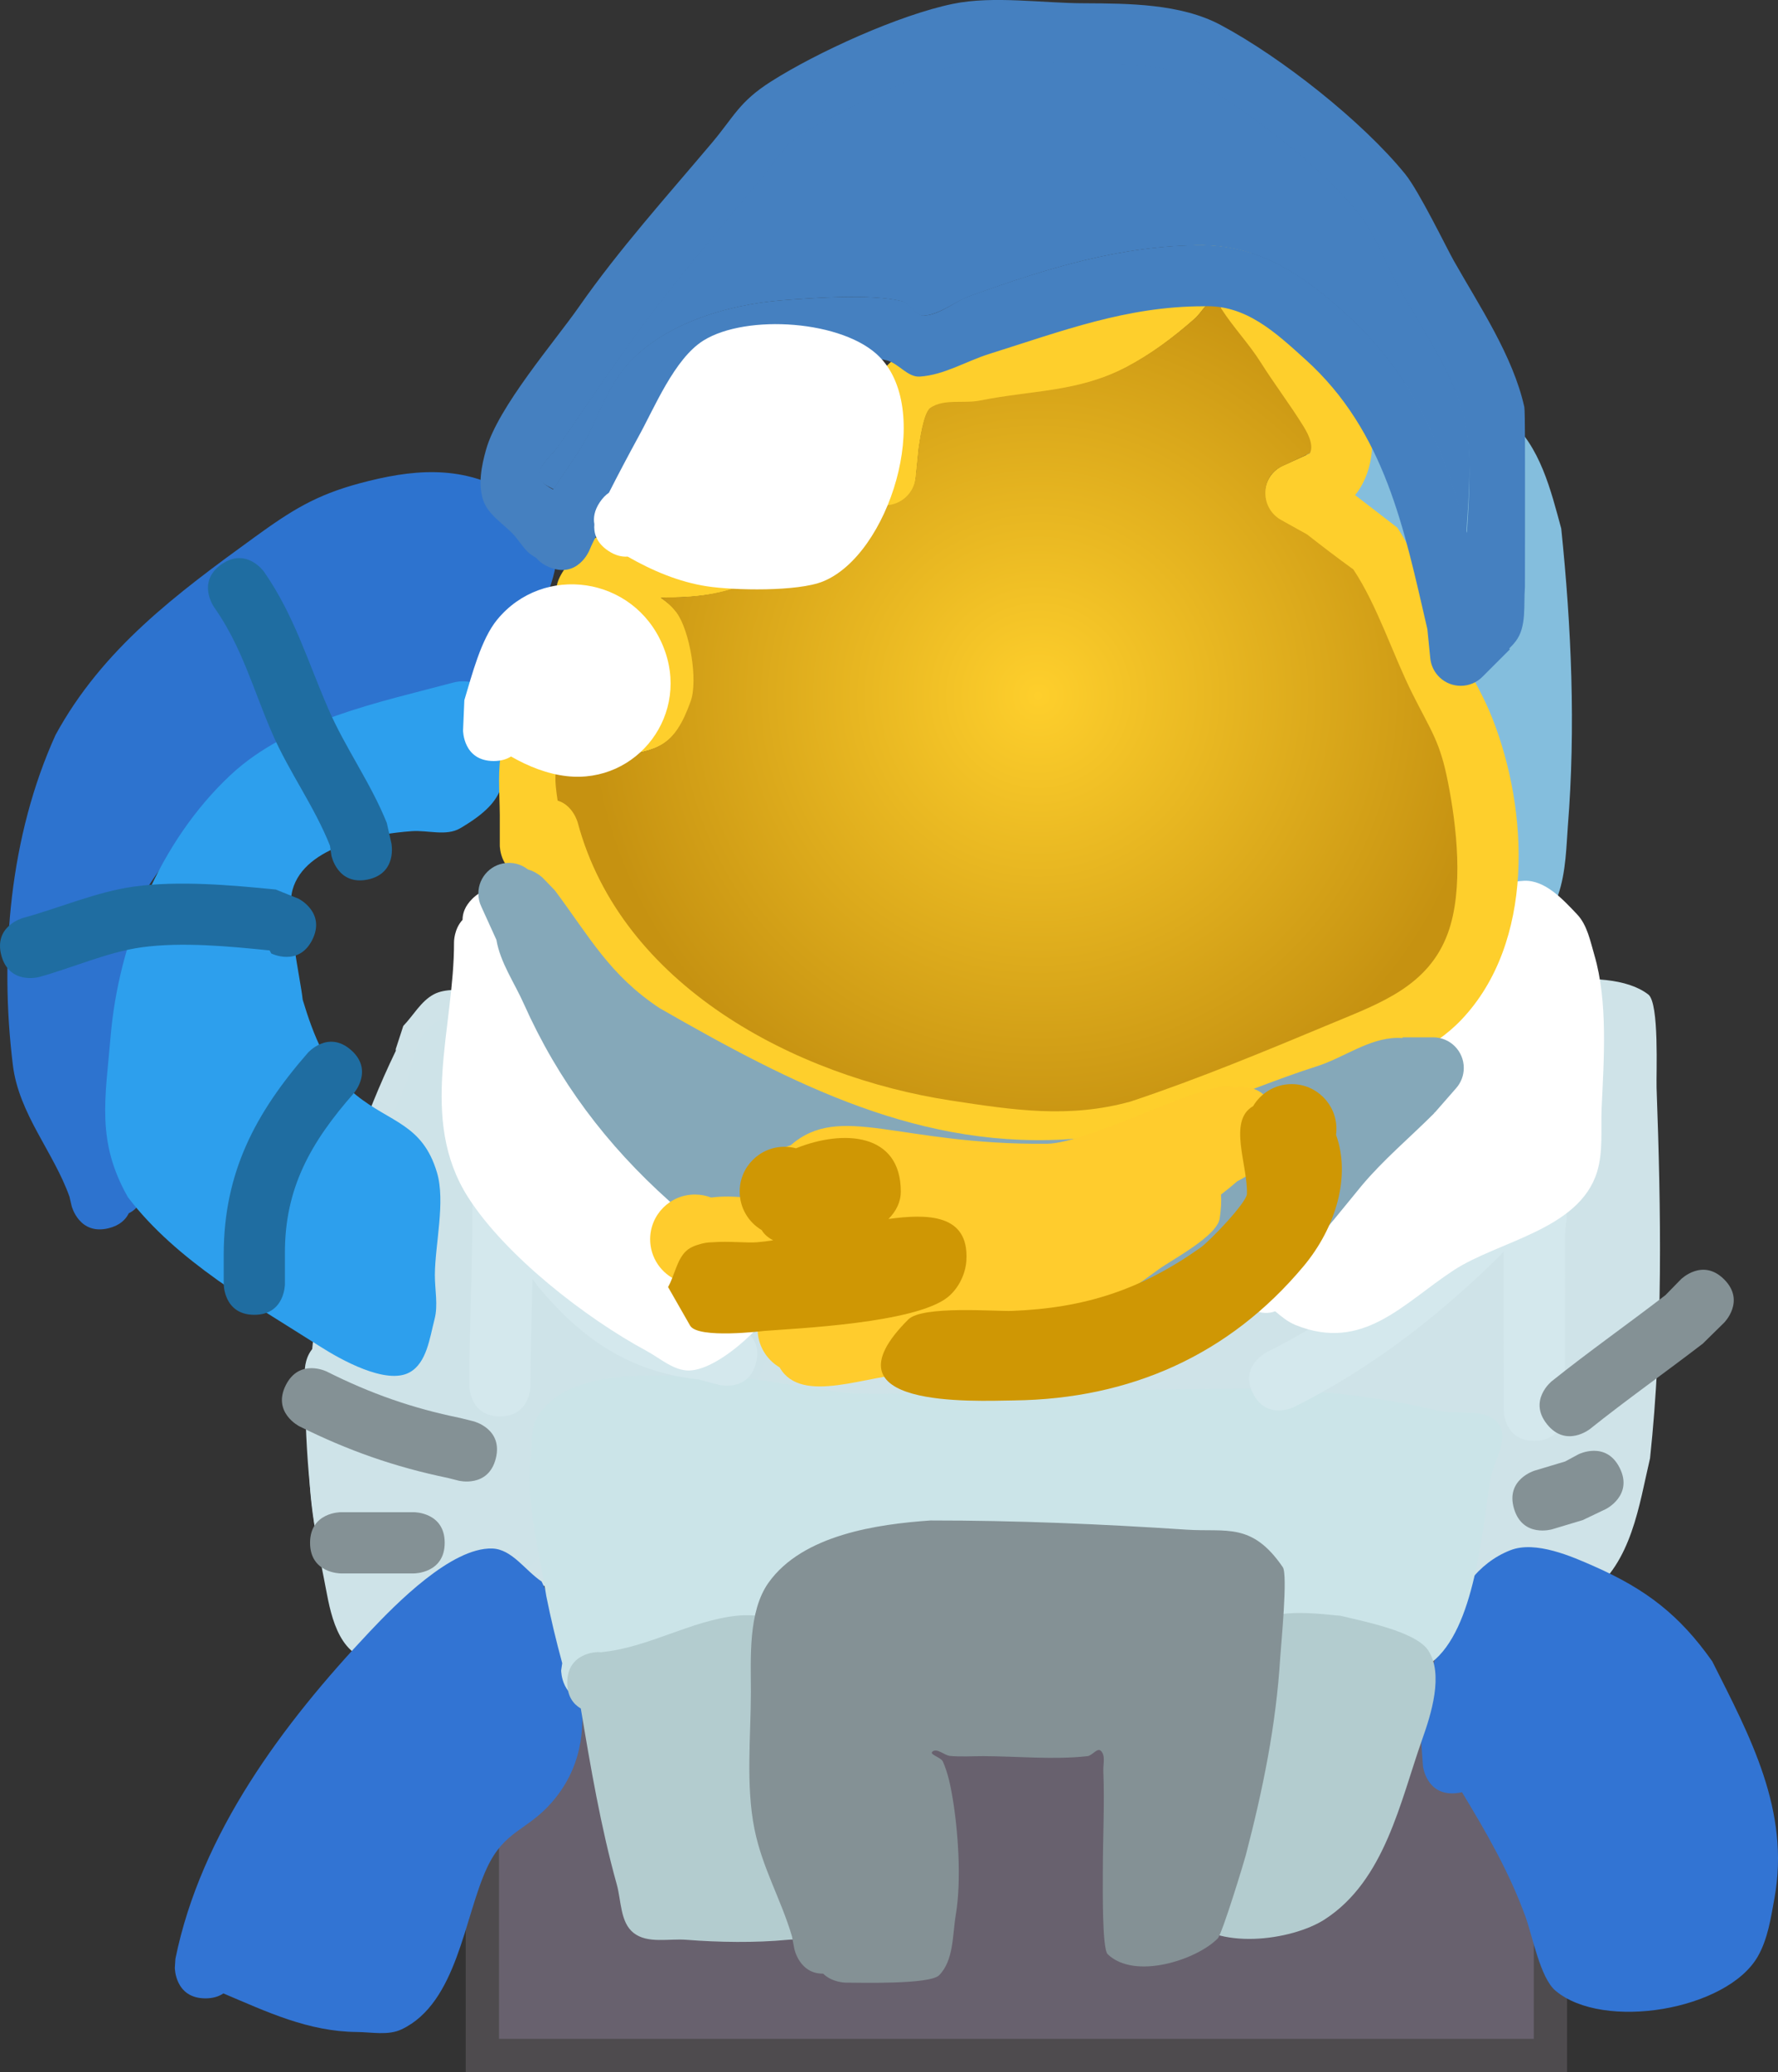 <svg version="1.1" xmlns="http://www.w3.org/2000/svg" xmlns:xlink="http://www.w3.org/1999/xlink" width="160.26" height="186.749" viewBox="0,0,160.26,186.749"><rect x="0" y="0" width="160.26" height="186.749" fill="#333333" stroke="none"/><defs><radialGradient cx="253.466" cy="150.061" r="40.649" gradientUnits="userSpaceOnUse" id="color-1"><stop offset="0" stop-color="#fecf2c"/><stop offset="1" stop-color="#c69211"/></radialGradient></defs><g transform="translate(-159.87,-87.376)"><g data-paper-data="{&quot;isPaintingLayer&quot;:true}" fill-rule="nonzero" stroke-linecap="butt" stroke-linejoin="miter" stroke-miterlimit="10" stroke-dasharray="" stroke-dashoffset="0" style="mix-blend-mode: normal"><path d="M195.547,182.078c-0.008,-0.095 -0.008,-0.151 -0.008,-0.151l0.682,-2.092c0.914,-0.947 1.583,-2.22 2.743,-2.842c1.062,-0.57 2.39,-0.32 3.574,-0.546c4.243,-0.81 7.971,-0.864 12.31,-0.864c11.919,0 23.707,1.379 35.584,1.379c13.416,0 26.844,0.134 40.256,-0.207c4.433,-0.113 13.914,-2.693 17.748,0.245c1.011,0.775 0.705,7.166 0.75,8.414c0.401,11.153 0.592,22.271 -0.589,33.385c-0.998,4.244 -1.635,9.369 -5.474,12.224c-3.305,2.459 -4.201,1.745 -7.59,1.931c-6.005,0.328 -12.07,1.058 -18.056,1.643c-20.352,1.989 -40.808,1.403 -61.264,1.35c-5.528,-0.014 -11.101,-0.006 -16.621,-0.345c-2.31,-0.142 -4.872,0.486 -6.917,-0.597c-3.422,-1.813 -4.636,-10.328 -4.855,-13.473c-0.934,-13.47 1.878,-27.328 7.727,-39.456z" fill="#cfe3e8" stroke="none" stroke-width="0.5"/><path d="M277.933,135.803c-1.019,-0.802 -1.019,-2.223 -1.019,-2.223l0.01,-0.314c-0.035,-0.282 -0.039,-0.604 0.03,-0.935l0.043,-1.351c0.826,-3.12 0.727,-4.69 3.346,-6.927c4.306,-3.678 11.393,-2.292 15.479,1.096c2.875,2.384 3.846,6.471 4.769,9.859c0.918,8.89 1.312,17.924 0.594,26.86c-0.252,3.133 -0.079,10.139 -6.067,9.722c-0.923,-0.064 -4.386,-6.736 -4.928,-7.776c-4.697,-9.009 -7.965,-18.78 -12.255,-28.012z" fill="#84bedd" stroke="none" stroke-width="0.5"/><path d="M203.347,272.624v-40.825h96.27v40.825z" fill="#68616e" stroke="#4e4b4e" stroke-width="3"/><path d="M188.266,208.697c0.185,-1.778 0.466,-3.495 1.105,-5.466c1.293,-6.51 4.537,-11.925 7.007,-17.986c1.253,-3.076 0.495,-5.511 5.004,-6.621c4.975,-1.224 10.934,6.513 13.807,9.259c6.279,6.001 18.011,13.825 12.968,23.91c-1.587,3.173 -4.791,4.988 -7.475,7.073c-2.718,1.815 -5.904,3.329 -8.517,5.216c-2.576,1.86 -4.321,4.797 -6.956,6.663c-0.432,0.306 -4.51,2.487 -5.116,2.857c-1.636,1.001 -5.25,3.938 -7.159,3.331c-2.985,-0.949 -3.39,-4.976 -3.878,-7.352c-1.321,-6.433 -1.709,-12.149 -1.709,-18.747c0,0 0,-1.325 0.918,-2.138z" fill="#cee3e8" stroke="none" stroke-width="0.5"/><path d="M171.479,196.717c-0.275,0.567 -0.808,1.098 -1.809,1.348c-2.676,0.669 -3.345,-2.007 -3.345,-2.007l-0.192,-0.83c-1.437,-4.036 -4.56,-7.455 -5.102,-11.852c-1.225,-9.935 -0.271,-20.694 3.847,-29.769c4.238,-7.765 10.914,-12.726 17.954,-17.83c3.296,-2.389 5.475,-3.771 9.437,-4.838c4.65,-1.252 9.054,-1.694 13.328,0.772c1.297,0.748 3.058,1.078 3.818,2.369c2.504,4.253 -2.433,12.105 -5.768,14.494c-0.656,0.47 -5.651,1.768 -6.61,2.03c-8.046,2.181 -16.768,6.715 -21.651,13.561c-0.58,0.813 -2.834,3.877 -3.192,4.993c-0.766,2.39 -0.157,6.464 -0.157,8.853c0,5.311 -0.178,10.536 0.783,15.781c0,0 0.377,2.073 -1.339,2.925z" fill="#2d73cf" stroke="none" stroke-width="0.5"/><path d="M204.221,150.839c1.191,0.77 1.191,2.345 1.191,2.345v0.552c-0.172,3.951 0.511,5.597 -4.06,8.285c-1.257,0.739 -2.912,0.159 -4.366,0.263c-3.272,0.233 -9.643,1.273 -10.749,5.289c-0.622,2.259 0.719,7.992 0.915,9.894c0.939,3.12 2.223,6.505 4.837,8.616c3.063,2.473 5.96,2.584 7.266,6.958c0.787,2.636 -0.177,6.489 -0.188,9.243c-0.005,1.329 0.305,2.7 -0.029,3.987c-0.443,1.706 -0.705,3.936 -2.249,4.787c-2.117,1.167 -6.264,-1.183 -8.05,-2.321c-6.033,-3.845 -12.95,-7.701 -17.339,-13.464c-2.869,-5.047 -2.033,-8.876 -1.563,-14.456c0.716,-8.509 4.38,-17.578 10.812,-23.594c5.275,-4.934 13.445,-6.56 20.19,-8.359c0,0 2.665,-0.711 3.376,1.955c0.002,0.007 0.004,0.014 0.005,0.02z" fill="#2d9fed" stroke="none" stroke-width="0.5"/><path d="M192.989,166.648c-2.705,0.541 -3.246,-2.164 -3.246,-2.164l-0.132,-0.896c-1.414,-3.556 -3.671,-6.605 -5.192,-10.09c-1.735,-3.978 -2.725,-7.83 -5.265,-11.42c0,0 -1.582,-2.26 0.678,-3.842c2.26,-1.582 3.842,0.678 3.842,0.678c2.701,3.894 3.912,8.01 5.769,12.303c1.539,3.559 3.832,6.693 5.29,10.322l0.42,1.863c0,0 0.541,2.705 -2.164,3.246z" fill="#1f6da1" stroke="none" stroke-width="0.5"/><path d="M188.019,172.072c-1.234,2.467 -3.701,1.234 -3.701,1.234l-0.144,-0.274c-3.642,-0.369 -7.869,-0.778 -11.497,-0.287c-3.098,0.42 -6.275,1.862 -9.295,2.686c0,0 -2.661,0.726 -3.387,-1.935c-0.726,-2.661 1.935,-3.387 1.935,-3.387c3.266,-0.89 6.661,-2.372 10.014,-2.831c4.045,-0.554 8.721,-0.136 12.778,0.265l2.063,0.829c0,0 2.467,1.234 1.234,3.701z" fill="#1f6da1" stroke="none" stroke-width="0.5"/><path d="M182.793,205.871c-2.758,0 -2.758,-2.758 -2.758,-2.758v-2.758c0.027,-7.309 2.832,-12.646 7.579,-18.091c0,0 1.816,-2.076 3.892,-0.259c2.076,1.816 0.259,3.892 0.259,3.892c-3.865,4.398 -6.24,8.539 -6.214,14.458v2.758c0,0 0,2.758 -2.758,2.758z" fill="#1f6da1" stroke="none" stroke-width="0.5"/><path d="M291.646,248.894c-0.147,0.036 -0.304,0.064 -0.473,0.083c-2.742,0.305 -3.046,-2.437 -3.046,-2.437l-0.239,-3.328c1.061,-5.297 2.133,-13.785 8.122,-16.125c2.274,-0.889 5.568,0.572 7.574,1.461c4.662,2.064 7.68,4.383 10.619,8.553c3.397,6.755 7.043,13.455 5.606,21.355c-0.325,1.786 -0.596,3.66 -1.496,5.236c-2.774,4.858 -13.954,6.728 -18.247,3.085c-1.369,-1.162 -2.06,-4.904 -2.693,-6.648c-1.459,-4.024 -3.54,-7.627 -5.727,-11.234z" fill="#3274d3" stroke="none" stroke-width="0.5"/><path d="M180.004,267.028c-0.39,0.267 -0.915,0.447 -1.618,0.447c-2.758,0 -2.758,-2.758 -2.758,-2.758l0.054,-0.817c2.306,-11.309 9.704,-21.199 17.517,-29.48c2.36,-2.502 7.365,-7.599 11.037,-7.487c1.784,0.055 2.968,1.982 4.452,2.973c2.886,6.026 6.109,13.927 0.928,19.894c-2.244,2.585 -4.259,2.509 -5.844,5.897c-2.068,4.419 -2.672,12.173 -7.695,14.566c-1.217,0.58 -2.688,0.254 -4.036,0.243c-4.392,-0.037 -8.129,-1.824 -12.036,-3.478z" fill="#3274d3" stroke="none" stroke-width="0.5"/><path d="M215.926,238.328c-0.123,0.768 -0.629,2.351 -2.719,2.351c-2.758,0 -2.758,-2.758 -2.758,-2.758l0.097,-0.653c-0.543,-1.994 -1.027,-4.006 -1.433,-6.033c-0.617,-3.903 -1.801,-8.205 -1.419,-12.209c0.133,-1.394 -0.065,-2.982 0.726,-4.137c3.082,-4.497 11.053,-3.452 15.545,-3.45c4.131,0.002 7.477,0.92 11.581,1.393c3.467,0.399 7.263,-0.013 10.762,-0.013c8.647,0 17.291,-0.273 25.929,-0.276c5.777,0.004 11.591,0.628 17.193,1.955c1.826,0.433 4.37,-0.308 5.504,1.188c1.036,1.367 -0.469,3.398 -0.743,5.091c-0.734,4.524 -1.375,13.424 -5.295,16.433c-1.128,0.866 -2.825,0.347 -4.245,0.435c-2.651,0.165 -9.206,0.631 -11.133,-1.167c-1.082,-1.009 -0.64,-2.902 -0.717,-4.378c-0.022,-0.413 0.759,-0.916 0.428,-1.164c-0.345,-0.26 -0.698,0.6 -1.128,0.637c-0.024,0.002 -5.522,-0.549 -5.642,-0.561c-7.187,-0.66 -14.43,-0 -21.635,-0.265c-3.801,-0.14 -8.599,0.454 -12.307,-0.274c-0.517,-0.101 -0.832,-0.808 -1.36,-0.808c-0.381,0 0.77,0.429 0.808,0.808c0.134,1.351 0.397,2.911 -0.326,4.06c-2.758,4.379 -10.795,3.332 -15.712,3.795z" fill="#cbe4e8" stroke="none" stroke-width="0.5"/><path d="M228.02,210.178c-0.669,2.676 -3.345,2.007 -3.345,2.007l-1.812,-0.483c-6.28,-0.688 -10.56,-3.643 -14.528,-8.42c-0.05,-0.06 -0.222,-0.296 -0.468,-0.642c-0.079,3.205 -0.177,6.412 -0.177,9.627c0,0 0,2.758 -2.758,2.758c-2.758,0 -2.758,-2.758 -2.758,-2.758c0,-5.343 0.281,-10.67 0.276,-15.999v-3.31v0c0,-1.523 1.235,-2.758 2.758,-2.758c1.101,0 2.052,0.645 2.494,1.578l1.295,2.59c4.686,5.222 6.485,11.153 14.415,11.845l2.601,0.62c0,0 2.676,0.669 2.007,3.345z" fill="#d4e8ed" stroke="none" stroke-width="0.5"/><path d="M298.167,217.232c-2.758,0 -2.758,-2.758 -2.758,-2.758v-2.483c0,-3.936 -0.031,-7.873 -0.008,-11.809c-0.508,0.542 -1.029,1.039 -1.432,1.424c-5.251,5.019 -10.921,9.295 -17.463,12.577c0,0 -2.467,1.234 -3.701,-1.234c-1.234,-2.467 1.234,-3.701 1.234,-3.701c6.107,-3.042 11.274,-7.06 16.19,-11.698c1.088,-1.026 5.94,-6.966 7.152,-6.781c2.004,0.306 2.695,3.114 3.495,4.977c0.431,1.005 0.042,2.187 0.05,3.28c0.031,4.321 0,8.644 0,12.965v2.483c0,0 0,2.758 -2.758,2.758z" fill="#d4e8ed" stroke="none" stroke-width="0.5"/><path d="M201.563,170.277c-0.003,-0.58 0.213,-1.234 0.867,-1.888c1.951,-1.951 3.901,0 3.901,0l0.276,0.276c5.771,5.795 8.144,13.092 12.502,19.76c2.768,4.235 8.323,6.616 12.107,9.852c-0.209,1.753 -0.026,3.599 -0.628,5.258c-0.95,2.622 -5.731,7.253 -8.553,7.353c-1.424,0.051 -2.639,-1.092 -3.894,-1.767c-5.513,-2.968 -12.738,-8.606 -16.075,-13.834c-4.514,-7.073 -1.243,-15.311 -1.272,-23.017c0,0 0,-1.177 0.769,-1.993z" fill="#ffffff" stroke="none" stroke-width="0.5"/><path d="M274.806,205.552c-0.563,0.214 -1.278,0.238 -2.147,-0.196c-2.467,-1.234 -1.234,-3.701 -1.234,-3.701l0.552,-1.103c1.808,-3.558 3.864,-5.156 6.47,-8.042c1.453,-1.609 2.159,-3.784 3.535,-5.458c3.406,-4.143 6.52,-6.782 8.654,-11.935c1.102,-2.809 2.188,-8.187 6.612,-8.362c1.884,-0.075 3.482,1.659 4.777,3.029c0.913,0.967 1.181,2.398 1.556,3.674c1.233,4.204 0.851,9.446 0.653,13.784c-0.088,1.923 0.154,3.922 -0.416,5.761c-1.618,5.217 -8.884,6.205 -12.935,8.862c-4.56,2.99 -8.156,7.393 -14.254,4.921c-0.682,-0.276 -1.253,-0.754 -1.823,-1.234z" fill="#ffffff" stroke="none" stroke-width="0.5"/><path d="M212.224,241.354c-0.634,-0.369 -1.224,-1.054 -1.224,-2.33c0,-2.758 2.758,-2.758 2.758,-2.758l0.277,0.014c4.313,-0.415 8.056,-2.852 12.277,-3.293c1.576,-0.165 3.164,0.197 4.746,0.296c0.983,1.328 2.265,2.481 2.95,3.985c0.238,0.523 0.583,5.575 0.688,6.351c0.447,3.295 1.635,6.465 1.945,9.779c0.173,1.848 -0.011,6.95 -1.163,8.077c-1.113,1.09 -3.068,0.57 -4.619,0.722c-2.862,0.28 -6.24,0.229 -9.103,0c-1.603,-0.128 -3.524,0.375 -4.783,-0.625c-1.208,-0.96 -1.097,-2.888 -1.512,-4.374c-1.434,-5.135 -2.36,-10.579 -3.239,-15.841z" fill="#b3cccf" stroke="none" stroke-width="0.5"/><path d="M269.458,241.807c-1.614,-1.082 -0.94,-3.104 -0.94,-3.104l1.914,-3.905c3.79,-2.359 5.919,-2.243 10.278,-1.802c1.877,0.469 6.715,1.373 7.88,3.102c1.447,2.148 0.239,5.868 -0.514,7.991c-2.004,5.653 -3.37,12.759 -8.803,16.27c-2.964,1.915 -9.888,2.874 -12.538,-0.353c-1.002,-1.22 -0.559,-3.126 -0.553,-4.705c0.008,-2.124 0.762,-4.179 1.131,-6.27c0.448,-2.54 1.248,-4.885 2.144,-7.226z" fill="#b3cccf" stroke="none" stroke-width="0.5"/><path d="M234.067,265.247c-2.147,0.028 -2.6,-2.235 -2.6,-2.235l-0.213,-1.128c-0.994,-3.36 -2.675,-6.166 -3.38,-9.665c-0.794,-3.946 -0.325,-8.365 -0.323,-12.367c0.002,-3.011 -0.267,-7.222 1.586,-9.834c3.081,-4.343 9.884,-5.285 14.603,-5.612c7.777,-0.003 15.349,0.317 23.106,0.829c3.56,0.235 5.862,-0.694 8.649,3.381c0.467,0.683 -0.16,6.986 -0.229,8.107c-0.376,6.149 -1.561,11.917 -3.113,17.874c-0.15,0.577 -2.12,7.067 -2.527,7.482c-1.88,1.917 -7.467,3.768 -9.916,1.416c-0.507,-0.487 -0.436,-5.979 -0.437,-7.368c0,-3.032 0.166,-6.123 0.046,-9.151c-0.024,-0.61 0.217,-1.399 -0.229,-1.816c-0.315,-0.294 -0.769,0.436 -1.197,0.485c-3.007,0.344 -6.353,0.009 -9.379,0c-0.999,-0.003 -2.003,0.072 -2.998,-0.018c-0.545,-0.049 -1.162,-0.733 -1.594,-0.397c-0.343,0.267 0.762,0.509 0.938,0.908c0.44,1 0.67,2.088 0.854,3.165c0.523,3.059 0.828,7.545 0.31,10.62c-0.314,1.865 -0.177,4.124 -1.506,5.469c-0.841,0.851 -7.205,0.665 -8.416,0.665c0,0 -1.218,0 -2.036,-0.81z" fill="#849195" stroke="none" stroke-width="0.5"/><path d="M210.187,159.511c1.383,0.412 1.805,1.961 1.805,1.961c3.934,14.696 19.521,22.876 33.618,25.032c5.608,0.858 10.591,1.629 16.159,0.086c6.219,-2.075 12.176,-4.56 18.22,-7.078c4.24,-1.767 8.596,-3.3 10.333,-8.06c1.452,-3.978 0.784,-9.661 0.003,-13.608c-0.727,-3.673 -1.457,-4.471 -3.191,-7.929c-1.809,-3.607 -3.146,-7.91 -5.329,-11.199c-1.41,-1.02 -2.794,-2.076 -4.165,-3.148l-2.294,-1.275c-0.873,-0.463 -1.467,-1.381 -1.467,-2.438c0,-1.138 0.69,-2.116 1.674,-2.537l2.353,-1.07c0.393,-0.835 -0.333,-2.009 -0.678,-2.561c-1.191,-1.91 -2.558,-3.706 -3.757,-5.61c-1.06,-1.683 -2.454,-3.137 -3.529,-4.81c-0.207,-0.322 -0.045,-1.204 -0.404,-1.073c-0.882,0.32 -1.322,1.335 -2.027,1.956c-1.882,1.658 -3.916,3.19 -6.138,4.354c-4.348,2.277 -8.467,2.08 -13.159,3.023c-1.476,0.297 -3.219,-0.186 -4.469,0.653c-0.634,0.426 -0.974,3.097 -1.06,3.623l-0.264,2.641c-0.124,1.409 -1.307,2.514 -2.748,2.514c-0.762,0 -1.451,-0.309 -1.951,-0.808l-0.968,-0.968c-0.677,1.564 -2.174,2.655 -3.327,3.92c-4.089,4.491 -7.318,6.12 -13.34,6.132c-0.127,0 -0.349,0.012 -0.626,0.024c0.562,0.382 1.072,0.828 1.464,1.37c1.15,1.589 1.942,6.03 1.25,7.957c-1.481,4.124 -2.966,4.429 -6.782,4.98c-1,0.144 -2.023,0.094 -3.03,0.013c-0.476,-0.038 -0.98,-0.62 -1.385,-0.366c-1.273,0.799 -1.056,2.571 -0.794,4.3zM207.819,166.334c-0.047,0.002 -0.094,0.003 -0.142,0.003c-2.758,0 -2.758,-2.758 -2.758,-2.758v-1.931c0.068,-4.423 -0.978,-8.096 3.315,-11.219c2.266,-1.649 5.835,0.761 8.114,-0.452c0.965,-0.513 0.661,-3.437 0.145,-4.067c-2.912,-3.558 -10.844,-3.149 -3.319,-9.811c1.042,-0.922 2.768,-0.304 4.157,-0.381c2.338,-0.129 5.266,0.542 7.518,-0.351c2.601,-1.031 4.992,-3.797 7.027,-6.677l-0.026,-0.01l1.632,-4.353c0.375,-1.077 1.4,-1.85 2.605,-1.85c0.766,0 1.46,0.312 1.96,0.817c0.424,-1.318 1.111,-2.526 2.52,-3.623c0.512,-0.399 5.523,-1.346 6.565,-1.553c4.995,-0.994 9.55,-0.593 13.877,-3.708c2.403,-1.73 5.784,-5.645 8.935,-5.717c1.628,-0.037 2.798,1.701 4.01,2.788c2.425,2.178 3.787,5.462 5.549,8.116c0.81,1.22 1.966,2.217 2.612,3.531c0.717,1.461 1.496,3.046 1.417,4.671c-0.071,1.475 -0.579,3.044 -1.518,4.196c1.265,0.978 2.532,1.955 3.799,2.93c1.307,1.956 2.164,4.186 3.033,6.372c1.475,3.711 4.056,7.055 5.53,10.792c3.312,8.392 3.821,20.229 -2.769,27.174c-2.672,2.817 -6.007,3.888 -9.496,5.342c-6.215,2.59 -12.347,5.135 -18.743,7.266c-6.419,1.728 -12.131,1.087 -18.597,0.086c-15.239,-2.357 -31.068,-10.882 -36.953,-25.624z" fill="#fecf2c" stroke="none" stroke-width="0.5"/><path d="M210.926,155.218c0.404,-0.254 1.018,0.316 1.494,0.354c1.007,0.081 1.921,0.145 2.921,0.001c3.816,-0.551 5.3,-0.864 6.781,-4.988c0.692,-1.927 -0.098,-6.382 -1.248,-7.971c-0.392,-0.542 -0.901,-0.989 -1.464,-1.371c0.278,-0.012 0.499,-0.024 0.626,-0.024c6.022,-0.012 9.263,-1.662 13.351,-6.152c1.152,-1.265 2.659,-2.364 3.336,-3.928l0.969,0.968c0.499,0.499 1.191,0.806 1.953,0.806c1.441,0 2.632,-1.109 2.756,-2.518l0.267,-2.642c0.086,-0.527 0.429,-3.198 1.064,-3.625c1.25,-0.84 3.002,-0.358 4.478,-0.655c4.692,-0.944 8.834,-0.744 13.182,-3.02c2.222,-1.164 4.261,-2.693 6.143,-4.351c0.704,-0.621 1.145,-1.635 2.028,-1.955c0.359,-0.13 0.198,0.752 0.405,1.074c1.075,1.673 2.476,3.132 3.536,4.815c1.2,1.904 2.573,3.707 3.764,5.617c0.345,0.552 1.073,1.729 0.68,2.564l-2.437,1.141c-0.984,0.421 -1.589,1.328 -1.589,2.466c0,1.057 0.597,1.979 1.47,2.442l2.296,1.278c1.371,1.072 2.759,2.135 4.169,3.155c2.184,3.289 3.524,7.611 5.333,11.218c1.734,3.459 2.464,4.267 3.191,7.94c0.781,3.947 1.443,9.646 -0.009,13.624c-1.737,4.76 -6.103,6.307 -10.343,8.073c-6.044,2.518 -12.024,5.018 -18.243,7.092c-5.569,1.543 -10.576,0.773 -16.183,-0.084c-14.097,-2.156 -29.729,-10.377 -33.664,-25.072c0,0 -0.423,-1.553 -1.806,-1.964c-0.262,-1.729 -0.48,-3.506 0.793,-4.305z" data-paper-data="{&quot;noHover&quot;:false,&quot;origItem&quot;:[&quot;Path&quot;,{&quot;applyMatrix&quot;:true,&quot;segments&quot;:[[[423.7901,306.55901],[-0.47465,-3.13414],[2.50632,0.74643]],[[427.06246,310.11425],[0,0],[7.13121,26.63742]],[[487.99892,355.48797],[-25.55295,-3.90879],[10.16444,1.55484]],[[517.28972,355.64437],[-10.0938,2.79658],[11.27264,-3.76056]],[[550.31556,342.81445],[-10.95484,4.56452],[7.68497,-3.20207]],[[569.04564,328.20479],[-3.14918,8.62852],[2.63171,-7.21069]],[[569.05139,303.53862],[1.41576,7.15494],[-1.31736,-6.65762]],[[563.2665,289.1659],[3.14397,6.26939],[-3.27831,-6.53727]],[[553.60637,268.86591],[3.95795,5.96166],[-2.55562,-1.84951]],[[546.05631,263.15945],[2.48532,1.94298],[0,0]],[[541.89772,260.84912],[0,0],[-1.5818,-0.83963]],[[539.23864,256.42983],[0,1.91564],[0,-2.06351]],[[542.27277,251.83111],[-1.78412,0.76367],[0,0]],[[546.53782,249.89246],[0,0],[0.71182,-1.51296]],[[545.30974,245.25037],[0.62448,1.00103],[-2.15932,-3.46135]],[[538.49947,235.08115],[2.17447,3.45185],[-1.92136,-3.05005]],[[532.10244,226.36175],[1.94911,3.0324],[-0.37466,-0.58289]],[[531.37024,224.41624],[0.65133,-0.23642],[-1.59954,0.58061]],[[527.69662,227.961],[1.27684,-1.12487],[-3.41154,3.00551]],[[516.57133,235.85234],[4.0278,-2.10915],[-7.88086,4.12678]],[[492.71922,241.33274],[8.50472,-1.71053],[-2.67524,0.53806]],[[484.61888,242.51691],[2.26514,-1.52169],[-1.14994,0.77251]],[[482.6981,249.08462],[0.15513,-0.95465],[0,0]],[[482.21932,253.87234],[0,0],[-0.22398,2.55415]],[[477.23864,258.42983],[2.61231,0],[-1.38071,0]],[[473.7031,256.96537],[0.90482,0.90482],[0,0]],[[471.94786,255.21012],[0,0],[-1.22636,2.83466]],[[465.91805,262.31538],[2.08829,-2.29363],[-7.41128,8.14005]],[[441.73864,273.42983],[10.91485,-0.0211],[-0.23107,0.00045]],[[440.60354,273.47252],[0.50318,-0.02132],[1.01956,0.69323]],[[443.25768,275.9554],[-0.71083,-0.98226],[2.08493,2.88105]],[[445.5241,290.37875],[1.25432,-3.49243],[-2.68464,7.47492]],[[433.23133,299.4055],[6.91695,-0.9987],[-1.81212,0.26164]],[[427.73864,299.42983],[1.82509,0.14595],[-0.86262,-0.06898]],[[425.22894,298.76554],[0.73302,-0.45995],[-2.30808,1.44827]]],&quot;closed&quot;:true}]}" fill="url(#color-1)" stroke="none" stroke-width="0.5"/><path d="M209.727,131.494c0.729,-1.145 1.514,-2.26 2.255,-3.393c1.539,-2.354 2.287,-5.207 4.035,-7.411c3.235,-4.076 9.374,-5.867 14.345,-6.253c2.837,-0.22 8.032,-0.598 10.833,0.08c0.773,0.187 1.21,1.361 2.003,1.299c1.481,-0.115 2.691,-1.272 4.09,-1.773c6.974,-2.501 13.657,-4.575 21.075,-4.579c5.341,0.134 8.987,2.718 12.892,6.237c6.08,5.479 8.849,12.333 10.834,19.698c0.239,-3.489 0.444,-7.353 -0.217,-10.179c-0.947,-4.053 -3.76,-8.068 -5.769,-11.631c-1.328,-2.355 -2.202,-5.01 -3.908,-7.107c-3.45,-4.241 -9.999,-9.229 -14.799,-11.933c-2.771,-1.561 -6.7,-1.358 -9.795,-1.359c-3.388,0 -7.492,-0.736 -10.784,-0.05c-4.378,0.913 -10.71,3.931 -14.483,6.236c-1.847,1.128 -2.72,2.818 -4.06,4.412c-3.264,3.88 -6.505,7.732 -9.577,11.764c-2.965,3.891 -5.662,7.98 -8.455,12.003c-0.657,0.946 -2.206,2.058 -1.622,3.05c0.241,0.41 0.684,0.642 1.108,0.89zM208.187,137.642c-0.628,-0.325 -1.009,-0.802 -1.009,-0.802l-0.9,-1.152c-0.951,-1.077 -2.399,-1.867 -2.854,-3.23c-0.481,-1.442 -0.155,-3.09 0.255,-4.554c1.081,-3.854 6.171,-9.716 8.374,-12.874c3.62,-5.189 7.92,-9.958 11.99,-14.786c2.008,-2.382 2.444,-3.691 5.319,-5.519c4.176,-2.655 11.528,-6 16.412,-7.005c3.635,-0.748 8.107,-0.05 11.836,-0.05c3.972,0.022 8.667,0.03 12.272,1.951c5.469,2.915 12.785,8.688 16.647,13.445c1.248,1.537 3.714,6.63 4.367,7.788c2.284,4.049 5.338,8.572 6.368,13.195c0.078,0.352 0.063,5.602 0.063,6.377c0,0.984 0.002,9.742 -0.007,9.85c-0.131,1.652 0.173,3.585 -0.836,4.9c-0.179,0.233 -0.375,0.449 -0.585,0.649l0.068,0.068l-2.483,2.483c-0.499,0.499 -1.189,0.808 -1.951,0.808c-1.441,0 -2.624,-1.105 -2.748,-2.514l-0.26,-2.597c-2.088,-8.993 -3.788,-17.801 -10.988,-24.297c-2.711,-2.446 -5.374,-4.956 -9.175,-4.797c-6.911,-0.005 -12.753,2.228 -19.326,4.295c-2.095,0.659 -4.072,1.903 -6.264,2.041c-1.099,0.069 -1.897,-1.184 -2.962,-1.459c-2.263,-0.585 -6.756,-0.078 -9.028,0.08c-3.305,0.231 -8.358,1.374 -10.481,4.229c-2.108,2.835 -1.776,3.993 -3.689,6.933c-1.26,1.937 -2.762,3.765 -3.631,5.906c0,0 -1.061,2.546 -3.607,1.485c-0.547,-0.228 -0.927,-0.524 -1.187,-0.849z" fill="#4580c0" stroke="none" stroke-width="0.5"/><path d="M208.568,130.624c-0.584,-0.993 0.964,-2.107 1.621,-3.053c2.793,-4.023 5.487,-8.127 8.452,-12.018c3.072,-4.032 6.318,-7.91 9.582,-11.79c1.34,-1.593 2.22,-3.295 4.067,-4.423c3.773,-2.305 10.138,-5.342 14.516,-6.255c3.291,-0.686 7.423,0.052 10.811,0.052c3.095,0.001 7.042,-0.191 9.813,1.37c4.8,2.703 11.366,7.721 14.816,11.962c1.706,2.097 2.582,4.764 3.91,7.119c2.01,3.563 4.82,7.593 5.767,11.646c0.66,2.826 0.353,6.651 0.114,10.14c-1.985,-7.365 -4.759,-14.196 -10.84,-19.675c-3.905,-3.519 -7.55,-6.086 -12.891,-6.22c-7.419,0.005 -13.993,2.066 -20.967,4.567c-1.399,0.502 -2.717,1.669 -4.199,1.784c-0.793,0.062 -1.231,-1.122 -2.004,-1.309c-2.8,-0.678 -7.885,-0.304 -10.722,-0.083c-4.97,0.386 -11.111,2.168 -14.346,6.244c-1.748,2.203 -2.498,5.048 -4.037,7.402c-0.741,1.133 -1.527,2.245 -2.256,3.391c-0.424,-0.248 -0.968,-0.438 -1.21,-0.849z" data-paper-data="{&quot;noHover&quot;:false,&quot;origItem&quot;:[&quot;Path&quot;,{&quot;applyMatrix&quot;:true,&quot;segments&quot;:[[[422.95519,255.77383],[-0.76775,-0.4504],[1.32075,-2.07592]],[[427.04183,249.62284],[-1.34262,2.05364],[2.7898,-4.26721]],[[434.35597,236.19033],[-3.16899,3.9937],[5.86313,-7.38897]],[[460.35738,224.85526],[-9.00913,0.69986],[5.14322,-0.39954]],[[479.99284,225.00056],[-5.07574,-1.22916],[1.402,0.33951]],[[483.62353,227.35554],[-1.43818,0.11186],[2.68527,-0.20886]],[[491.03697,224.14156],[-2.53533,0.90907],[12.64111,-4.53258]],[[529.23864,215.8407],[-13.44729,0.0087],[9.68088,0.24373]],[[552.60729,227.14582],[-7.07786,-6.37806],[11.02146,9.93174]],[[572.24467,262.85005],[-3.59832,-13.34942],[0.43315,-6.32465]],[[571.85196,244.3992],[1.19697,5.12188],[-1.71696,-7.34697]],[[561.39475,223.31671],[3.64262,6.4581],[-2.40765,-4.26858]],[[554.31024,210.43387],[3.09282,3.80158],[-6.25413,-7.68736]],[[527.48545,188.80424],[8.70074,4.90034],[-5.02314,-2.82908]],[[509.73052,186.3407],[5.60991,0.00254],[-6.14144,0.00001]],[[490.18417,186.25049],[5.96547,-1.24372],[-7.93596,1.65454]],[[463.93197,197.5533],[6.8393,-4.17816],[-3.3476,2.04506]],[[456.57272,205.55003],[2.42972,-2.88823],[-5.91574,7.03207]],[[439.2137,226.87367],[5.56855,-7.3081],[-5.37405,7.05284]],[[423.88788,248.63065],[5.06212,-7.29196],[-1.19039,1.71475]],[[420.94761,254.15977],[-1.05849,-1.79916],[0.43763,0.74386]]],&quot;closed&quot;:true}]}" fill="#4580c0" stroke="none" stroke-width="0.5"/><path d="M214.755,131.781c0.855,-1.683 1.738,-3.352 2.641,-5.009c1.461,-2.629 3.249,-7.062 5.876,-8.705c3.866,-2.417 12.675,-1.843 15.914,1.51c4.817,4.986 0.81,17.801 -5.143,20.203c-2.289,0.924 -7.996,0.808 -10.43,0.439c-2.518,-0.382 -4.938,-1.401 -7.173,-2.682c-0.509,0.04 -1.096,-0.087 -1.744,-0.519c-1.103,-0.736 -1.323,-1.648 -1.253,-2.397c-0.104,-0.56 -0.013,-1.229 0.488,-1.98c0.258,-0.386 0.537,-0.664 0.823,-0.859z" fill="#ffffff" stroke="none" stroke-width="0.5"/><path d="M205.929,155.552c-0.384,0.247 -0.892,0.41 -1.563,0.41c-2.758,0 -2.758,-2.758 -2.758,-2.758l0.116,-2.724c0.68,-2.247 1.491,-5.469 2.953,-7.252c4.158,-5.073 12.3,-3.945 14.927,2.3c2.599,6.181 -2.302,12.513 -8.653,11.796c-1.758,-0.199 -3.45,-0.872 -5.021,-1.772z" fill="#ffffff" stroke="none" stroke-width="0.5"/><path d="M208.799,166.499l1.084,1.123c3.155,4.225 4.927,7.624 9.451,10.619c11.897,6.806 23.641,12.948 37.746,11.736c7.553,-0.649 14.39,-4.243 21.483,-6.503c2.429,-0.774 4.658,-2.514 7.207,-2.561c0.175,-0.003 0.349,0.002 0.522,0.015v-0.065h2.758c1.523,0 2.758,1.235 2.758,2.758c0,0.7 -0.261,1.34 -0.691,1.827l-1.922,2.197l-0.021,-0.019l-0.04,0.087c-2.187,2.188 -4.538,4.147 -6.529,6.518c-0.797,0.949 -4.018,5.036 -5.034,5.858c-5.565,4.503 -15.865,4.767 -22.725,4.773c-7.398,0 -16.54,1.408 -23.604,-1.285c-4.253,-1.622 -7.734,-4.99 -11.058,-7.966c-5.66,-5.067 -10.006,-10.835 -13.107,-17.785c-0.85,-1.905 -2.113,-3.695 -2.464,-5.751l-1.355,-2.98c-0.174,-0.362 -0.272,-0.767 -0.272,-1.195c0,-1.523 1.235,-2.758 2.758,-2.758c0.642,0 1.233,0.219 1.702,0.587c0.805,0.225 1.352,0.772 1.352,0.772z" fill="#85a8b9" stroke="none" stroke-width="0.5"/><path d="M204.56,218.813c-0.669,2.676 -3.345,2.007 -3.345,2.007l-0.989,-0.25c-4.785,-0.989 -8.996,-2.471 -13.367,-4.648c0,0 -2.467,-1.234 -1.234,-3.701c1.234,-2.467 3.701,-1.234 3.701,-1.234c3.938,1.977 7.691,3.298 12.01,4.179l1.217,0.302c0,0 2.676,0.669 2.007,3.345z" fill="#849195" stroke="none" stroke-width="0.5"/><path d="M199.953,226.419c0,2.758 -2.758,2.758 -2.758,2.758c-2.023,0 -4.597,0 -6.62,0c0,0 -2.758,0 -2.758,-2.758c0,-2.758 2.758,-2.758 2.758,-2.758c2.023,0 4.046,0 6.069,0h0.552c0,0 2.758,0 2.758,2.758z" fill="#849195" stroke="none" stroke-width="0.5"/><path d="M305.861,219.669c1.234,2.467 -1.234,3.701 -1.234,3.701l-2.096,1.002c-0.919,0.276 -1.839,0.552 -2.758,0.828c0,0 -2.642,0.793 -3.435,-1.849c-0.793,-2.642 1.849,-3.435 1.849,-3.435c0.919,-0.276 1.839,-0.552 2.758,-0.828l1.214,-0.653c0,0 2.467,-1.234 3.701,1.234z" fill="#849195" stroke="none" stroke-width="0.5"/><path d="M315.275,202.677c1.951,1.951 0,3.901 0,3.901l-1.924,1.891c-3.372,2.594 -6.844,5.033 -10.165,7.691c0,0 -2.154,1.723 -3.877,-0.431c-1.723,-2.154 0.431,-3.877 0.431,-3.877c3.35,-2.678 6.848,-5.14 10.248,-7.756l1.386,-1.419c0,0 1.951,-1.951 3.901,0z" fill="#849195" stroke="none" stroke-width="0.5"/><path d="M254.225,190.457c3.835,-0.033 14.552,-5.834 16.649,-5.135c0.049,0.016 0.097,0.033 0.145,0.049c1.553,-0.208 2.79,0.233 3.507,1.668c0.512,1.024 0.405,2.094 -0.098,3.159c-0.089,0.439 -0.223,0.917 -0.396,1.439c-0.243,0.73 -1.227,1.477 -2.638,2.196c-0.471,0.412 -0.966,0.813 -1.468,1.198c0.044,0.611 0.001,1.322 -0.118,2.15c-0.229,1.605 -4.343,3.74 -5.525,4.61c-6.38,4.696 -13.814,9.28 -22.144,9.376c-4.004,0.046 -10.012,2.919 -11.999,-0.557c-1.189,-0.702 -1.987,-1.996 -1.987,-3.477c0,-1.162 0.491,-2.209 1.277,-2.945c-2.557,-0.318 -5.467,-0.732 -7.264,-1.104c-0.436,-0.036 -0.852,-0.142 -1.237,-0.305c-1.445,-0.614 -2.458,-2.046 -2.458,-3.715c0,-2.228 1.806,-4.034 4.034,-4.034c0.515,0 1.007,0.096 1.459,0.272c1.346,-0.176 2.798,-0.071 4.304,0.152c-0.075,-0.308 -0.115,-0.63 -0.115,-0.962c0,-1.861 1.261,-3.428 2.974,-3.894c4.486,-3.901 9.681,-0.024 23.096,-0.141z" fill="#ffcc2d" stroke="none" stroke-width="0.5"/><path d="M277.372,201.484c-6.692,8.009 -15.626,11.971 -26.088,12.103c-3.615,0.046 -17.615,0.772 -9.548,-7.295c1.273,-1.273 7.86,-0.717 9.347,-0.773c6.569,-0.25 11.643,-1.915 16.982,-5.692c0.876,-0.62 4.177,-4.083 4.198,-4.854c0.072,-2.641 -1.737,-6.596 0.557,-7.907c0.702,-1.189 1.996,-1.987 3.477,-1.987c2.228,0 4.034,1.806 4.034,4.034c0,0.182 -0.012,0.362 -0.036,0.538c1.365,3.758 -0.04,8.383 -2.923,11.834z" fill="#cf9704" stroke="none" stroke-width="0.5"/><path d="M241.064,194.76c0,0.95 -0.422,1.779 -1.112,2.474c3.464,-0.468 7.253,-0.491 7.026,3.707c-0.067,1.247 -0.714,2.564 -1.689,3.345c-2.929,2.342 -13.616,2.807 -16.555,3.038c-0.025,0.002 -5.962,0.744 -6.661,-0.48l-1.987,-3.477c0.583,-1.021 0.784,-2.428 1.598,-3.216c0.124,-0.12 0.263,-0.226 0.419,-0.314c0.217,-0.122 0.462,-0.218 0.726,-0.293c0.398,-0.134 0.823,-0.208 1.265,-0.211c1.463,-0.117 3.101,0.076 4.013,-0c0.492,-0.041 0.976,-0.103 1.454,-0.179c-0.46,-0.234 -0.817,-0.538 -1.033,-0.916c-1.189,-0.702 -1.987,-1.996 -1.987,-3.477c0,-2.228 1.806,-4.034 4.034,-4.034c0.36,0 0.71,0.047 1.042,0.136c4.278,-1.721 9.447,-1.389 9.447,3.898z" fill="#cf9704" stroke="none" stroke-width="0.5"/></g></g></svg>